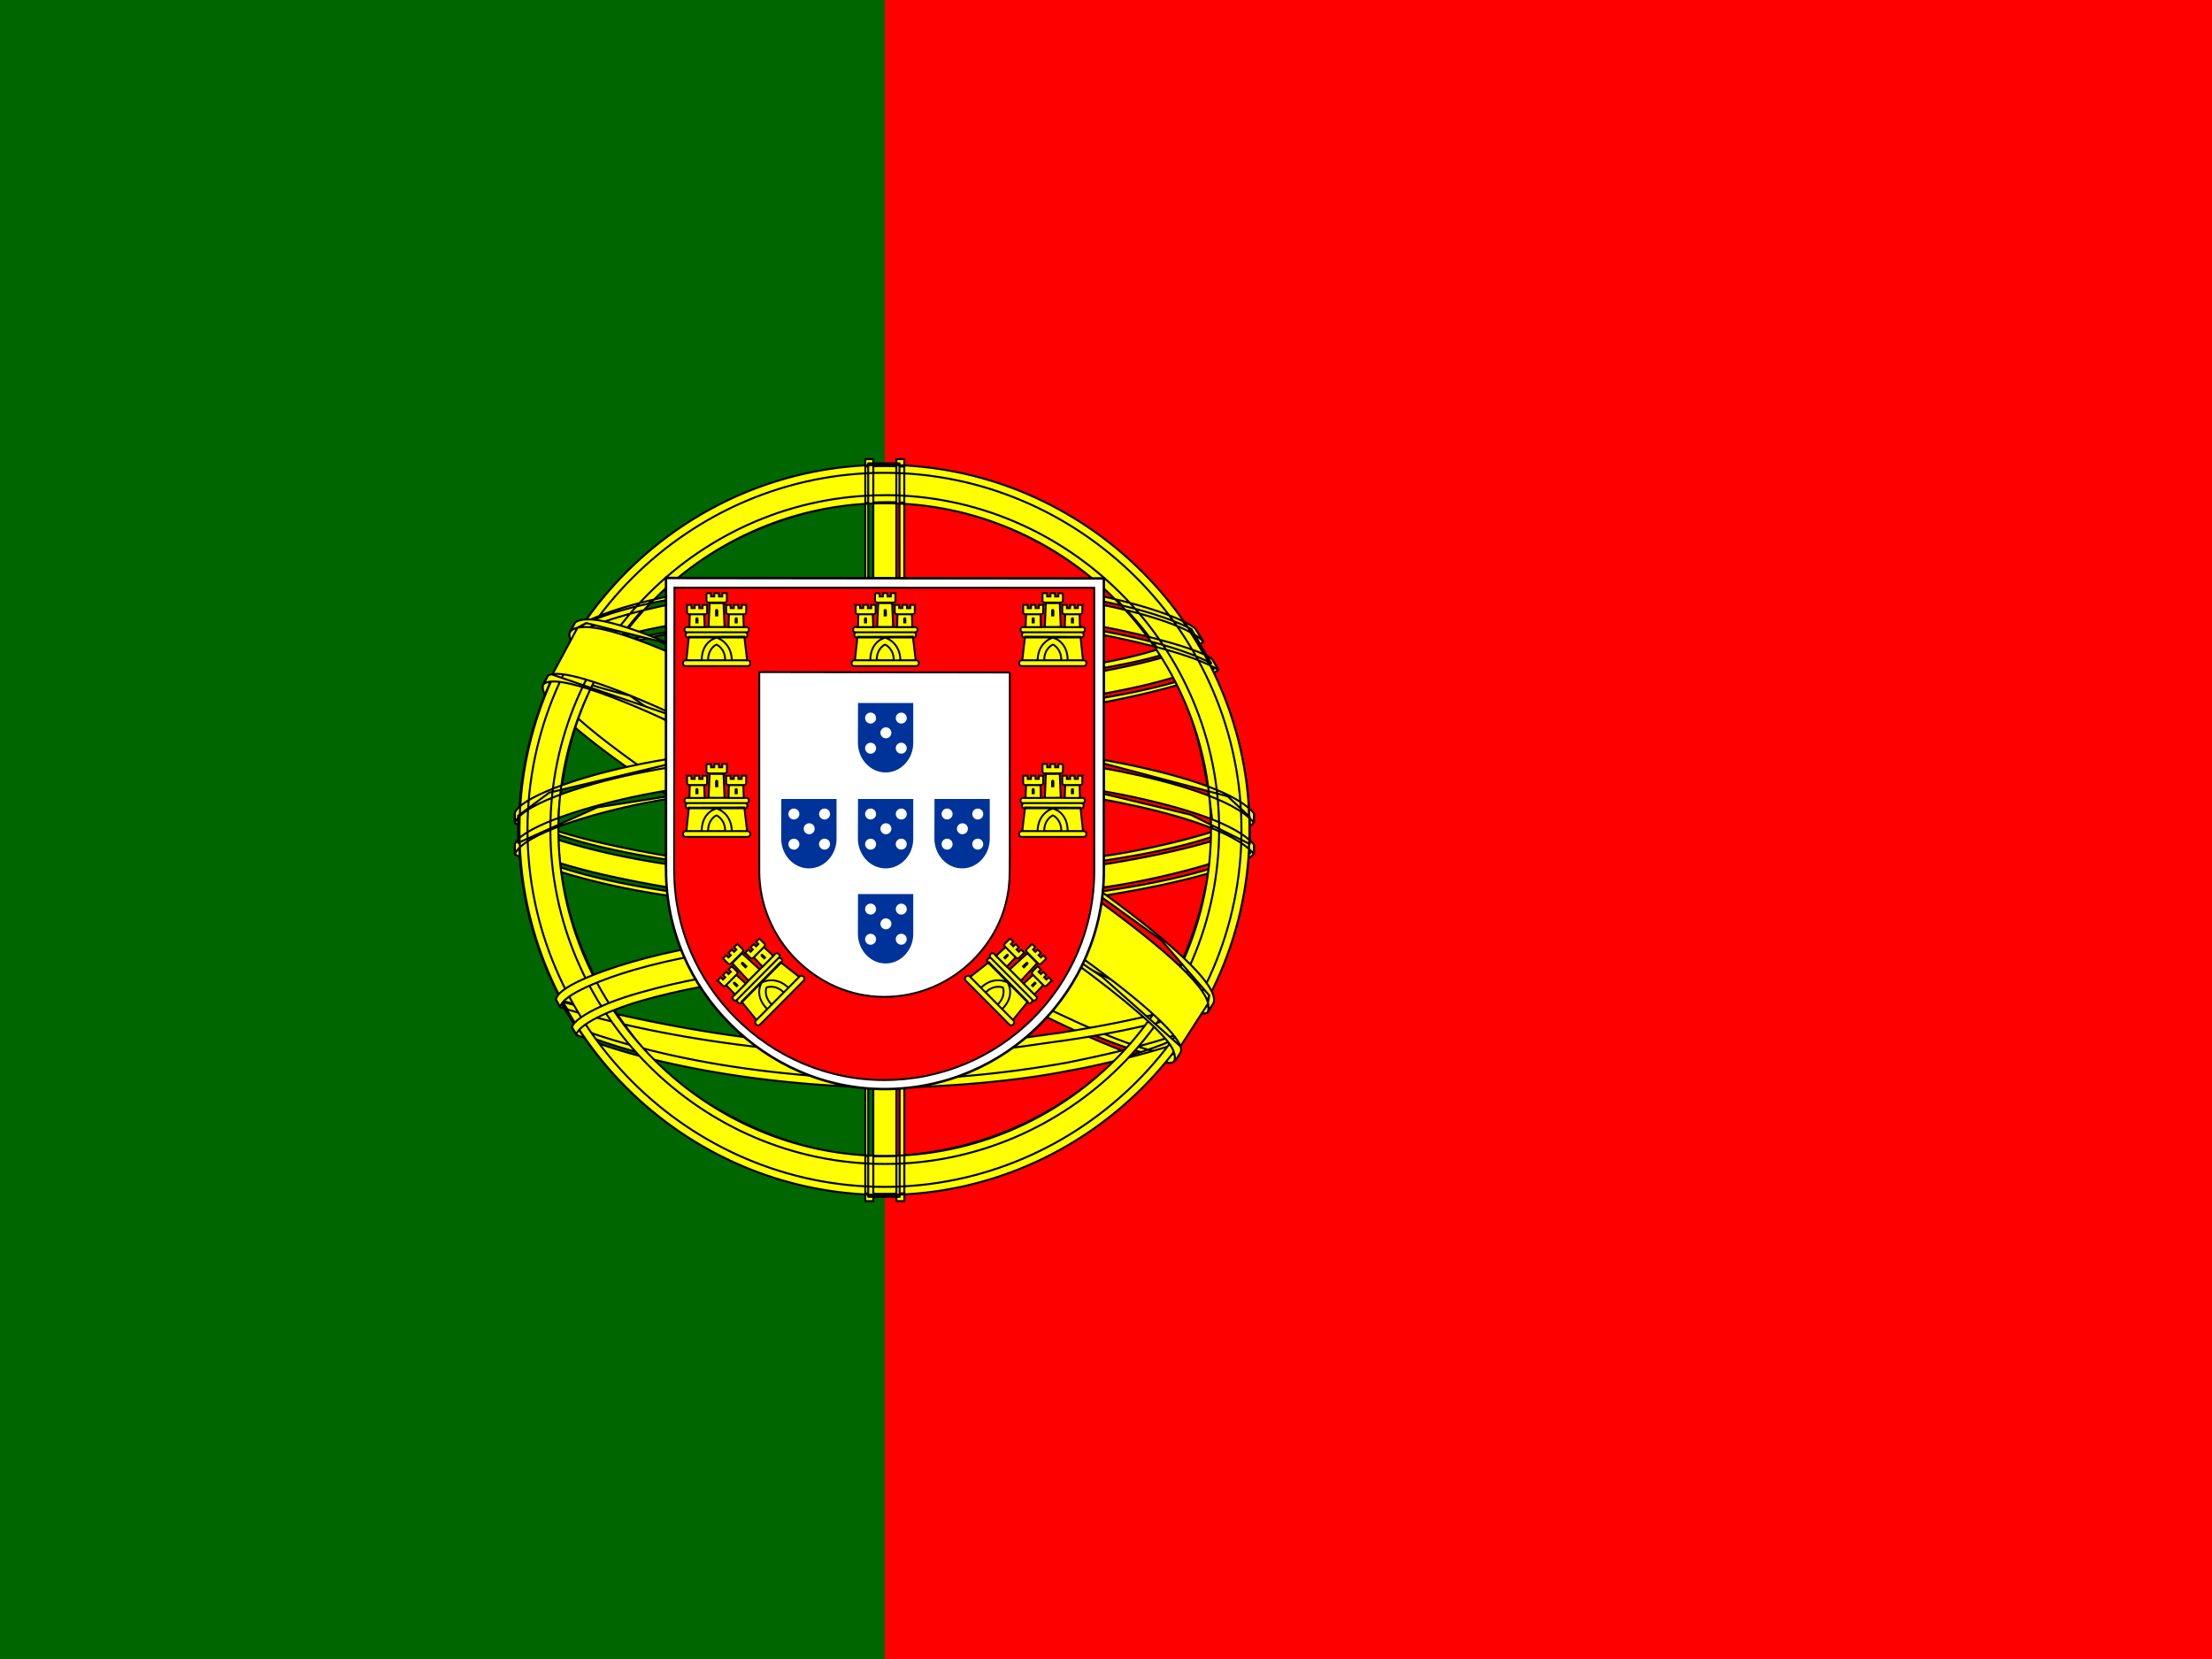 <svg xmlns="http://www.w3.org/2000/svg" width="640" height="480" xmlns:xlink="http://www.w3.org/1999/xlink"><rect width="100%" height="100%" fill="#333333" stroke="none"/><path fill="#f00" d="M256 0h384v480H256z"/><path fill="#060" d="M0 0h256v480H0z"/><g fill="#ff0" fill-rule="evenodd" stroke="#000" stroke-width=".573" stroke-linecap="round" stroke-linejoin="round"><path d="M339.46 306.18c-32.23-.97-180-93.2-181-107.9l8.15-13.6c14.67 21.3 165.73 111 180.57 107.8l-7.7 13.7"/><path d="M164.9 182.83c-2.9 7.78 38.56 33.4 88.43 63.73 49.87 30.33 92.87 49.08 96.05 46.4.2-.36 1.57-2.72 1.45-2.7-.6.9-2.06 1.18-4.32.53-13.47-3.9-48.6-20.03-92.13-46.42-43.52-26.4-81.38-50.7-87.26-61.05-.4-.7-.7-2.02-.63-3.04h-.15l-1.25 2.18-.17.35zM340.2 306.6c-.53 1-1.55 1.03-3.5.8-12.04-1.32-48.62-19.1-91.9-45-50.35-30.16-91.94-57.62-87.43-64.8l1.23-2.17.24.07c-4.06 12.17 82.08 61.42 87.15 64.56 49.83 30.88 91.85 48.9 95.56 44.22l-1.35 2.33zM256.18 207.18c32.25-.26 72.06-4.4 94.96-13.54l-4.94-8c-13.53 7.48-53.55 12.4-90.3 13.14-43.44-.4-74.12-4.44-89.48-14.75l-4.66 8.53c28.25 11.96 57.2 14.5 94.42 14.62M352.47 193.82c-.8 1.26-15.73 6.42-37.73 10.22-14.92 2.27-34.38 4.22-58.67 4.24-23.08.02-41.93-1.62-56.2-3.56-23.1-3.62-35.02-8.66-39.43-10.44.42-.84.7-1.42 1.1-2.2 12.7 5.05 24.67 8.1 38.7 10.25 14.18 1.92 32.8 3.6 55.76 3.57 24.18-.03 43.42-2.12 58.26-4.33 22.56-3.64 34.9-8.32 36.62-10.5l1.6 2.75zm-4.33-8.13c-2.45 1.96-14.63 6.28-36.07 9.7-14.3 2.05-32.5 3.9-55.75 3.9-22.1.03-40.13-1.45-53.85-3.45-21.78-2.85-33.37-7.98-37.55-9.47.42-.72.84-1.43 1.28-2.15 3.25 1.64 14.43 6.18 36.5 9.3 13.57 1.93 31.64 3.36 53.62 3.34 23.13-.03 41.12-1.9 55.34-3.94 21.55-2.96 33.15-8.47 34.9-9.85l1.58 2.6zm-197.87 60.34c19.84 10.67 63.9 16.04 105.6 16.4 37.96.07 87.42-5.85 105.9-15.66l-.5-10.67c-5.78 9.05-58.78 17.72-105.82 17.37-47.03-.36-90.7-7.62-105.26-17.03l.07 9.6M362.8 244.5v2.55c-2.78 3.32-20.2 8.34-42.07 11.88-16.64 2.55-38.32 4.48-65.35 4.48-25.67 0-46.14-1.82-62.02-4.26-25.1-3.66-41.15-10.06-44.38-11.97l.02-2.97c9.68 6.44 35.9 11.15 44.7 12.6 15.78 2.4 36.14 4.22 61.68 4.22 26.9 0 48.46-1.9 65-4.44 15.67-2.27 38-8.16 42.4-12.08zm0-9.06V238c-2.77 3.3-20.2 8.34-42.06 11.87-16.64 2.55-38.32 4.48-65.35 4.48-25.68 0-46.15-1.83-62.03-4.27-25.1-3.66-41.15-10.06-44.38-11.97v-2.96c9.7 6.44 35.9 11.15 44.72 12.6 15.78 2.4 36.13 4.23 61.67 4.23 26.9 0 48.46-1.9 65-4.45 15.67-2.27 38-8.16 42.4-12.08zm-107.02 68.9c-45.63-.27-84.72-12.44-92.97-14.45l6.03 9.42c14.58 6.13 52.7 15.27 87.38 14.26 34.68-1 64.98-3.7 86.34-14.1l6.17-9.76c-14.54 6.86-64.06 14.55-92.93 14.62"/><path d="M344.85 297.3a143.02 143.02 0 0 1-2.77 4.1c-10.07 3.54-25.94 7.27-32.63 8.35-13.68 2.82-34.85 4.9-53.63 4.9-40.4-.58-73.5-8.5-89.06-15.24l-1.26-2.15.2-.32 2.14.82c27.68 9.9 58.76 13.86 88.2 14.57 18.72.06 37.44-2.15 52.6-4.86 23.2-4.65 32.6-8.16 35.48-9.75l.73-.4zm5.35-8.83c.03.03.05.06.07.1a287.23 287.23 0 0 1-2.1 3.47c-5.36 1.92-19.94 6.18-41.23 9.16-14.02 1.9-22.74 3.76-50.64 4.3-52.28-1.33-86.13-11.55-94.17-14.07l-1.2-2.3c30.3 7.92 61.25 13.44 95.37 14 25.53-.54 36.4-2.42 50.3-4.3 24.82-3.87 37.33-7.96 41.08-9.14a2.85 2.85 0 0 0-.16-.22l2.7-1zM350.75 237.6c.15 30.02-15.2 56.96-27.58 68.84-17.5 16.8-40.7 27.62-67.8 28.12-30.27.55-58.8-19.17-66.45-27.84-14.97-16.95-27.15-38.46-27.54-67.46 1.85-32.76 14.7-55.57 33.35-71.22 18.64-15.65 43.46-23.27 64.13-22.72 23.85.63 51.7 12.33 70.96 35.55 12.6 15.22 18.07 31.73 20.93 56.74zm-95.13-102.75c58.12 0 105.92 47.3 105.92 105.28 0 58-47.8 105.28-105.92 105.28-58.12 0-105.52-47.28-105.52-105.27 0-58 47.4-105.28 105.52-105.28"/><path d="M255.9 134.5c58.17 0 105.62 47.44 105.62 105.6 0 58.18-47.45 105.63-105.62 105.63S150.3 298.28 150.3 240.1 197.72 134.5 255.9 134.5zM152.62 240.1c0 56.82 46.65 103.3 103.28 103.3 56.64 0 103.3-46.48 103.3-103.3 0-56.8-46.66-103.3-103.3-103.3s-103.28 46.5-103.28 103.3zM256 143.26c53.04 0 96.73 43.55 96.73 96.75 0 53.22-43.7 96.76-96.74 96.76-53.06 0-96.75-43.54-96.75-96.75 0-53.2 43.7-96.74 96.74-96.74zM161.56 240c0 51.94 42.65 94.44 94.42 94.44 51.76 0 94.4-42.5 94.4-94.43 0-51.92-42.64-94.4-94.4-94.4-51.78 0-94.43 42.48-94.43 94.4zM260.25 134.06h-9.05v212.22h9.1zM259.34 132.85h2.3l.02 214.67h-2.3l-.02-214.67zm-8.98 0h2.32v214.67h-2.32V132.85zM361.6 244.2v-7.85l-6.4-5.95-36.27-9.6-52.26-5.33-62.94 3.2-44.8 10.66-9.04 6.7v7.85l22.9-10.28 54.4-8.53h52.27l38.4 4.26 26.66 6.4zM255.95 223.75c24.94-.04 49.14 2.37 68.33 6.1 19.8 3.96 33.75 8.92 38.52 14.48v2.76c-5.76-6.94-24.52-12-38.96-14.9-19.05-3.72-43.1-6.1-67.9-6.06-26.17.04-50.54 2.52-69.3 6.2-15.07 2.97-35.16 8.9-37.67 14.77v-2.86c1.38-4.05 16.34-10.1 37.32-14.3 18.9-3.7 43.32-6.14 69.65-6.18zm0-9.06c24.95-.05 49.15 2.36 68.34 6.1 19.8 3.96 33.74 8.9 38.5 14.47v2.76c-5.75-6.92-24.5-12-38.95-14.9-19.05-3.7-43.1-6.1-67.9-6.05-26.17.04-50.42 2.53-69.2 6.2-14.53 2.74-35.43 8.9-37.76 14.77v-2.87c1.36-4 16.62-10.28 37.3-14.3 18.9-3.7 43.33-6.13 69.66-6.18zm-.5-46.2c39.3-.2 73.6 5.5 89.27 13.52l5.72 9.9c-13.63-7.35-50.62-15-94.94-13.84-36.1.22-74.7 3.97-94.05 14.3l6.83-11.42c15.9-8.24 53.36-12.42 87.17-12.47M255.97 176.66c22.42-.06 44.08 1.2 61.3 4.32 16.05 2.98 31.35 7.46 33.54 9.87l1.7 3c-5.32-3.48-18.56-7.34-35.56-10.57-17.07-3.2-38.72-4.27-61-4.2-25.32-.1-44.97 1.24-61.85 4.18-17.85 3.34-30.23 8.1-33.28 10.38l1.66-3.17c5.93-3.03 15.35-6.68 31.17-9.53 17.45-3.2 37.32-4.14 62.32-4.28zm0-9.05c21.44-.05 42.63 1.15 59.14 4.12 13.03 2.53 25.9 6.5 30.62 10l2.48 3.96c-4.2-4.7-20.08-9.13-34.1-11.62-16.4-2.83-36.7-3.95-58.14-4.13-22.52.07-43.32 1.45-59.47 4.4-15.4 2.92-25.35 6.4-29.56 9.1l2.18-3.3c5.8-3.05 15.18-5.86 27-8.15 16.26-2.96 37.2-4.3 59.84-4.37zM308.42 284c-19.44-3.62-38.9-4.14-52.5-3.98-65.5.76-86.66 13.45-89.24 17.3l-4.9-8c16.67-12.08 52.34-18.86 94.48-18.17 21.9.36 40.78 1.8 56.66 4.9l-4.52 7.96"/><path d="M255.55 278.9c18.22.26 36.1 1.02 53.37 4.23l-1.25 2.2c-16.03-2.95-33.13-4.08-52.06-4-24.16-.18-48.6 2.08-69.9 8.2-6.7 1.86-17.83 6.18-18.97 9.75l-1.24-2.05c.35-2.1 7.07-6.5 19.63-10.02 24.38-6.97 47.2-8.15 70.42-8.3zm.83-9.18c18.88.35 38.37 1.23 57.32 4.98l-1.3 2.3c-17.1-3.4-33.46-4.53-55.9-4.88-24.26.05-49.98 1.78-73.37 8.58-7.55 2.2-20.6 6.95-21.02 10.72l-1.23-2.2c.28-3.42 11.56-7.88 21.7-10.84 23.58-6.85 49.37-8.6 73.8-8.66zM349.42 290.54l-7.87 12.2-22.62-20.07-58.66-39.47-66.14-36.27-34.33-11.74 7.3-13.58 2.5-1.35 21.33 5.33 70.4 36.27 40.54 25.6L336 272l13.87 16zM158.56 195.5c6.02-4.08 50.28 15.64 96.6 43.57 46.18 28 90.3 59.65 86.33 65.57l-1.32 2.06-.6.47c.13-.1.8-.9-.07-3.1-1.95-6.47-33.26-31.46-85.2-62.82-50.65-30.2-92.85-48.4-97.07-43.2l1.33-2.54zm192.47 94.86c3.8-7.52-37.24-38.44-88.14-68.55-52.08-29.5-89.6-46.87-96.46-41.7l-1.52 2.78c-.02.15.05-.2.38-.44 1.24-1.1 3.3-1 4.24-1.03 11.8.2 45.5 15.7 92.8 42.8 20.73 12.08 87.55 54.94 87.3 67 0 1.02.08 1.24-.3 1.75l1.7-2.6z"/></g><g transform="translate(0 26.667) scale(1.067)"><path fill="#fff" stroke="#000" stroke-width=".67" d="M180.6 211c0 16.28 6.66 31 17.46 41.75 10.8 10.78 25.5 17.58 41.8 17.58 16.4 0 31.25-6.65 42.02-17.4 10.77-10.72 17.45-25.54 17.45-41.87v-79.2l-118.74-.13V211z"/><path fill="#f00" stroke="#000" stroke-width=".507" d="M182.82 211.12v.04c0 15.56 6.44 29.73 16.77 40 10.35 10.32 24.6 16.72 40.2 16.72 15.7 0 29.92-6.36 40.23-16.62 10.3-10.27 16.7-24.43 16.7-40.04V134.4l-113.84-.03-.08 76.75m91.02-53.75v48.9l-.04 5.16c0 1.36-.08 2.92-.24 4.24-.92 7.73-4.48 14.47-9.74 19.7-6.17 6.14-14.67 9.95-24.05 9.95-9.33 0-17.64-3.94-23.83-10.1-6.35-6.32-10.03-15-10.03-23.95v-54.02l67.94.12z"/><g id="e"><g id="d" fill="#ff0" stroke="#000" stroke-width=".5"><path stroke="none" d="M190.2 154.43c.13-5.52 4.04-6.83 4.07-6.85.03-.02 4.23 1.4 4.22 6.9l-8.3-.05"/><path d="M186.8 147.7l-.67 6.34h4.14c.04-5.25 3.97-6.12 4.07-6.1.1 0 4 1.16 4.1 6.1h4.14l-.75-6.4-15.02.05zm-.95 6.36h16.95c.35 0 .65.35.65.78 0 .43-.3.78-.65.78h-16.95c-.36 0-.65-.35-.65-.78 0-.43.3-.78.65-.78zM192 154.03c.03-3.3 2.27-4.25 2.28-4.25 0 0 2.35.97 2.36 4.25H192m-5.8-8.98h16.25c.35 0 .63.32.63.7 0 .4-.28.7-.63.7H186.2c-.33 0-.6-.3-.6-.7 0-.38.27-.7.6-.7zm.35 1.42h15.54c.3 0 .58.32.58.7 0 .4-.27.7-.6.7h-15.53c-.33 0-.6-.3-.6-.7 0-.38.27-.7.6-.7zm5.02-10.6h1.23v.88h.9v-.9l1.25.02v.88h.9v-.9h1.25v2.02c0 .32-.25.52-.55.52h-4.4c-.3 0-.58-.24-.58-.53v-2zm4.62 2.7l.27 6.45-4.3-.02.28-6.45 3.74.02"/><path id="a" d="M190.94 141.56l.13 3.48h-4.12l.1-3.48h3.9z"/><use width="100%" height="100%" x="10.609" xlink:href="#a"/><path id="b" d="M186.3 139.04h1.2v.87h.88v-.88h1.23v.9h.9v-.9h1.22v2.02c0 .3-.26.5-.54.5h-4.32c-.3 0-.56-.22-.56-.5v-2z"/><use width="100%" height="100%" x="10.609" xlink:href="#b"/><path fill="#000" stroke="none" d="M193.9 140.6c-.03-.62.88-.62.87 0v1.55h-.87v-1.54"/><path id="c" fill="#000" stroke="none" d="M188.57 142.84c0-.6.84-.62.83 0v1.2h-.83v-1.2"/><use width="100%" height="100%" x="10.641" xlink:href="#c"/></g><use width="100%" height="100%" y="46.32" xlink:href="#d"/><use width="100%" height="100%" xlink:href="#d" transform="rotate(-45.202 312.766 180.004)"/></g><use width="100%" height="100%" x="45.714" xlink:href="#d"/><use width="100%" height="100%" xlink:href="#e" transform="matrix(-1 0 0 1 479.792 0)"/><g id="f" fill="#fff"><path fill="#039" d="M232.64 202.4a8.34 8.34 0 0 0 2.2 5.7c1.37 1.47 3.25 2.38 5.3 2.38 2.08 0 3.95-.9 5.3-2.37 1.37-1.45 2.2-3.46 2.2-5.68v-10.77h-14.98l-.03 10.75"/><circle cx="236.074" cy="195.735" r="1.486"/><circle cx="244.392" cy="195.742" r="1.486"/><circle cx="240.225" cy="199.735" r="1.486"/><circle cx="236.074" cy="203.916" r="1.486"/><circle cx="244.383" cy="203.905" r="1.486"/></g><use width="100%" height="100%" y="-26.016" xlink:href="#f"/><use width="100%" height="100%" x="-20.799" xlink:href="#f"/><use width="100%" height="100%" x="20.745" xlink:href="#f"/><use width="100%" height="100%" y="25.784" xlink:href="#f"/></g></svg>